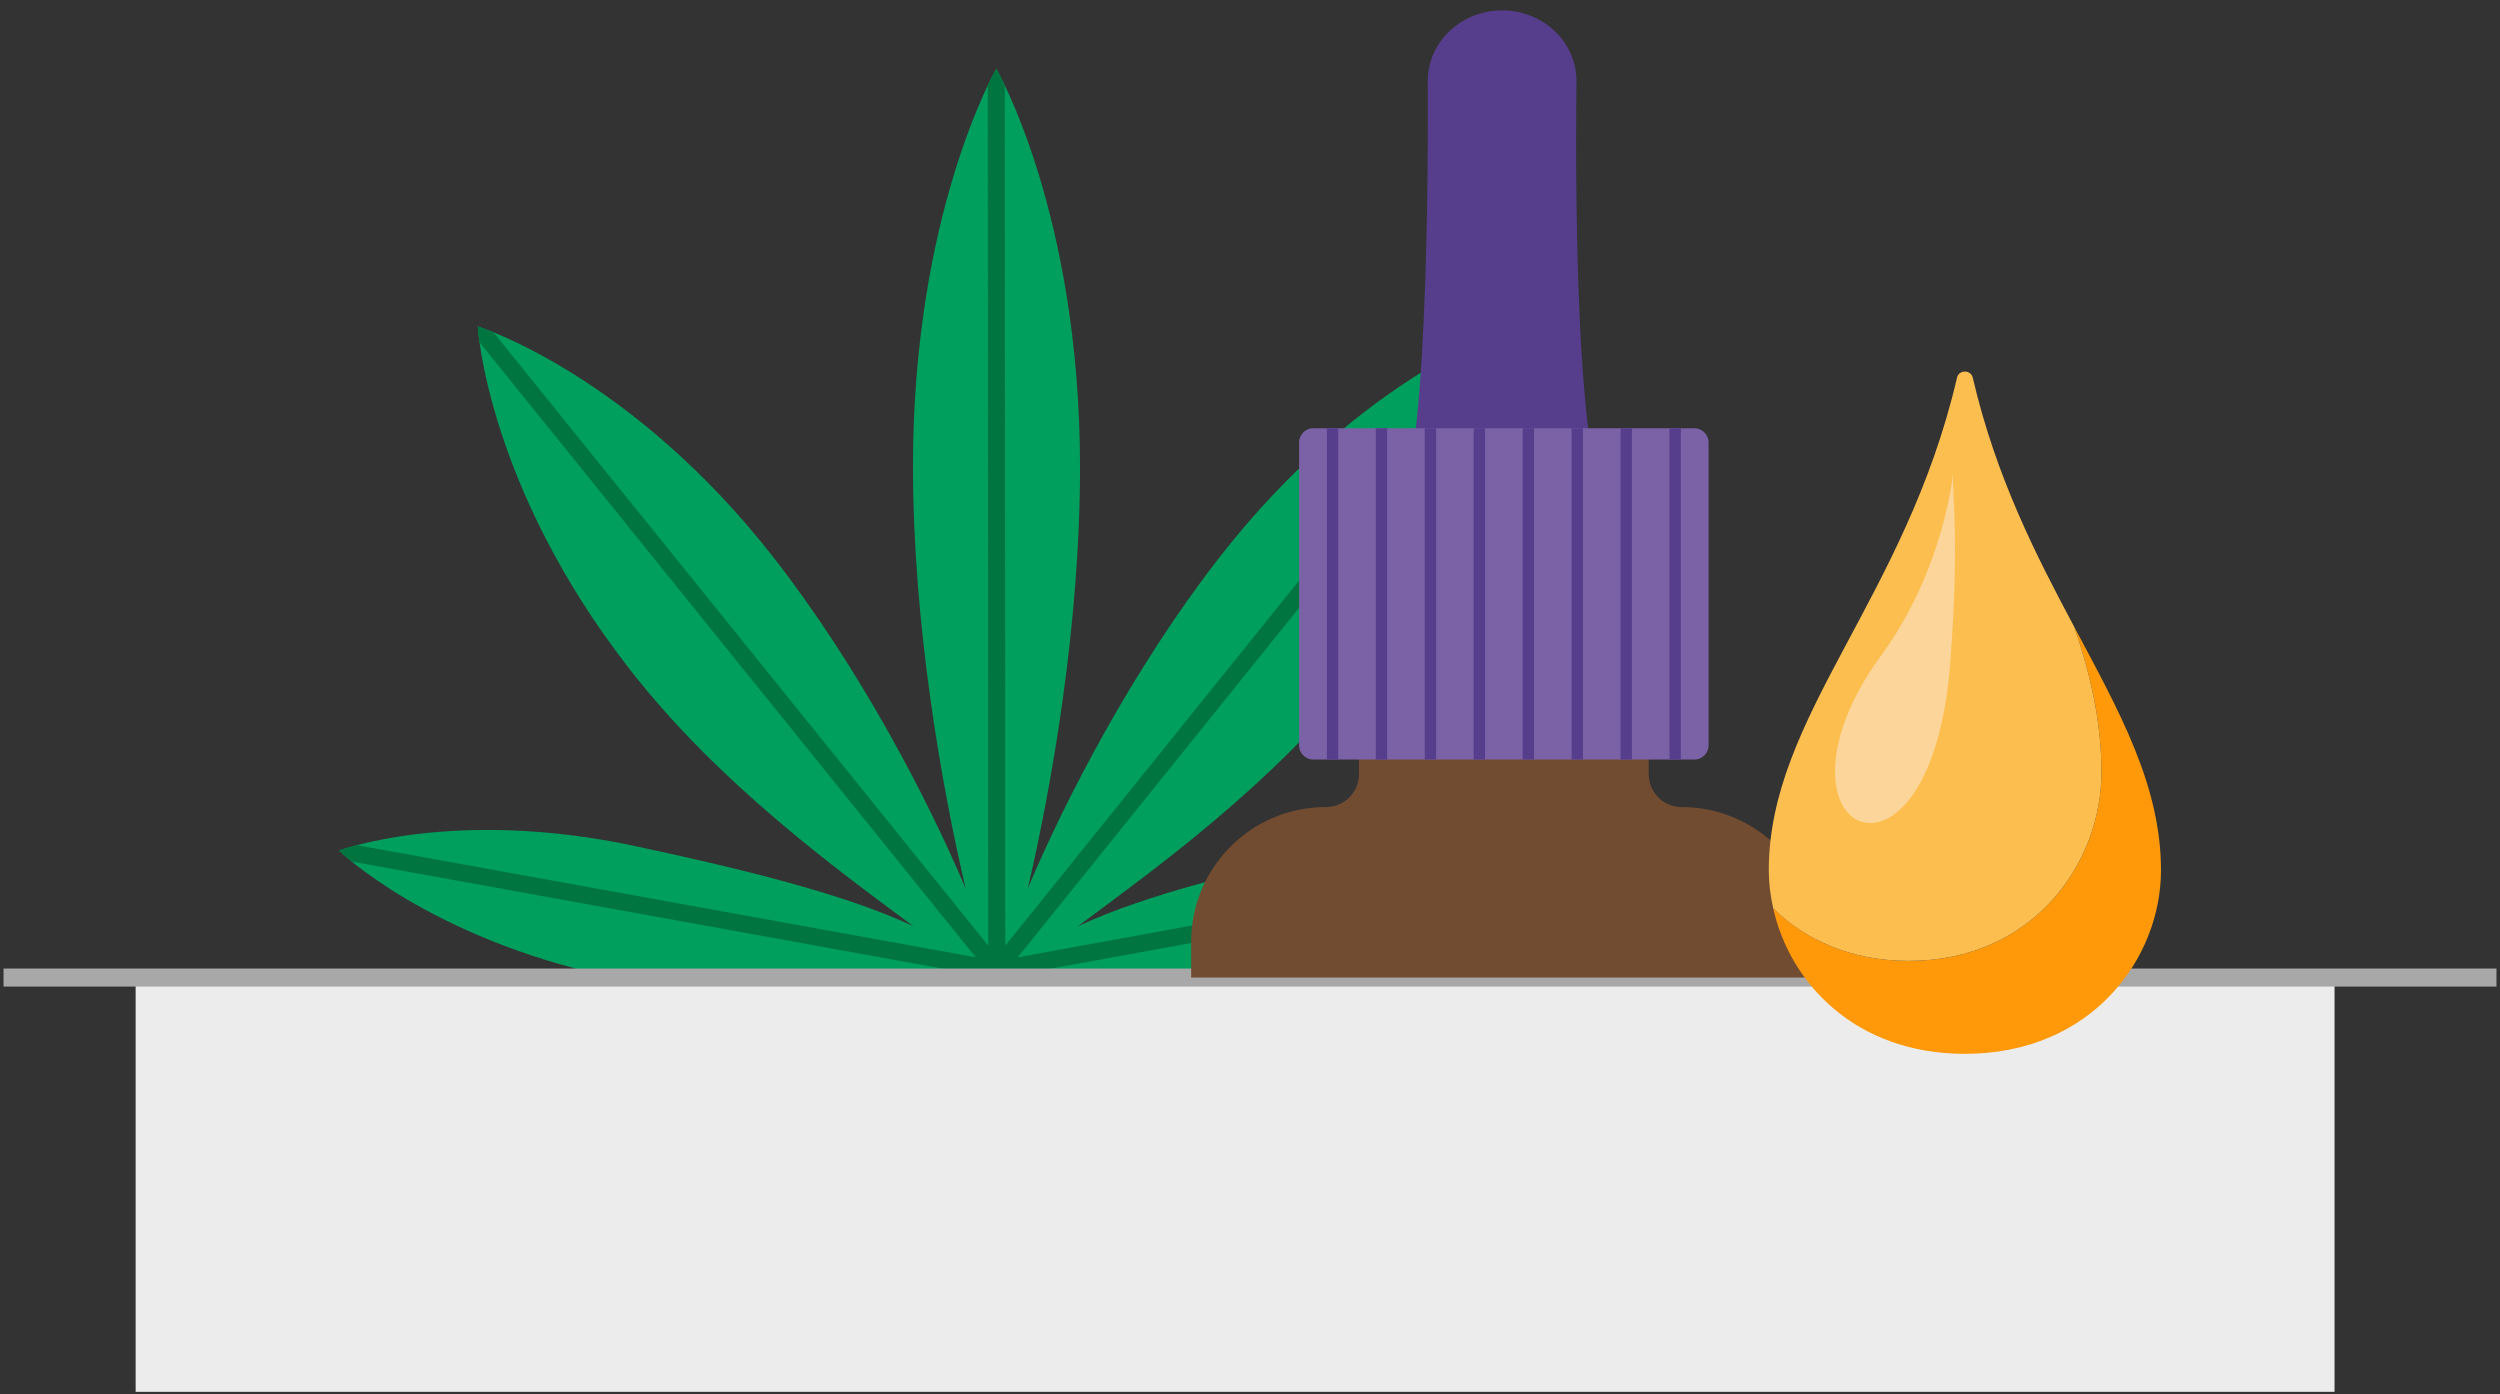 <svg width="208" height="116" fill="none" xmlns="http://www.w3.org/2000/svg"><rect width="100%" height="100%" fill="#333333" stroke="none"/><path d="M89.672 77.07c5.786-2.73 14.751-4.857 23.28-6.696 15.108-3.258 24.693.338 24.693.338s-7.435 7.266-22.544 10.524c-10.182 2.196-20.47 1.224-26.608.861 4.03 1.782 9.185 5.886 13.963 9.748 8.245 6.666 10.333 13.582 10.333 13.582s-7.201-.591-15.446-7.257c-4.638-3.75-11.122-10.45-13.717-13.996l-1.422-.202C77.35 89.346 73.17 94.43 68.536 98.185c-8.24 6.674-15.438 7.273-15.438 7.273s2.08-6.919 10.318-13.593c4.774-3.867 10.765-8.312 14.794-10.098-6.14.37-17.265 1.688-27.45-.498-15.112-3.243-22.554-10.5-22.554-10.5s9.58-3.607 24.693-.364c8.53 1.831 17.304 3.93 23.093 6.654-6.44-4.774-16.182-11.865-23.58-21.348-11.924-15.286-12.665-28.557-12.665-28.557s12.692 3.948 24.617 19.234c7.18 9.204 12.848 20.125 15.979 27.536-1.991-8.463-4.377-21.99-4.384-35.05-.01-21.205 6.933-33.15 6.933-33.15s6.956 11.938 6.967 33.143c.006 13.06-2.366 26.59-4.348 35.055 3.124-7.415 8.78-18.342 15.951-27.553 11.909-15.299 24.597-19.26 24.597-19.26s-.727 13.272-12.636 28.571c-7.388 9.491-17.316 16.61-23.751 21.39Z" fill="#009F5D"/><path d="M137.644 70.712s-.516-.193-1.496-.45l-51.467 9.382 41.234-51.222c.118-.851.143-1.312.143-1.312s-.467.146-1.306.49L83.64 78.67l-.037-71.56c-.438-.917-.712-1.387-.712-1.387s-.272.47-.71 1.387l.037 71.56-41.164-51.027c-.84-.343-1.308-.49-1.308-.49s.026.463.146 1.313l41.286 51.179-51.477-9.328c-.98.257-1.495.45-1.495.45s.352.345 1.058.915l52.04 9.43-27.674 22.98c-.38.864-.533 1.366-.533 1.366s.5-.041 1.383-.224l27.723-23.021.014 27.031v.004a.71.71 0 1 0 1.421-.004l-.014-27.06 27.781 23.021c.884.181 1.383.223 1.383.223s-.152-.503-.534-1.366L84.558 81.111l52.028-9.484a16.638 16.638 0 0 0 1.058-.915Z" fill="#007540"/><path d="M11.285 81.111h182.949V115.8H11.285V81.111Z" fill="#EBECEB"/><path d="M.294 81.333h207.412" stroke="#A8A8A8" stroke-width="1.5"/><path d="M151.136 81.333v-2.97c0-6.193-5.021-11.214-11.214-11.214a2.752 2.752 0 0 1-2.752-2.751v-5.355c0-6.194-5.021-11.215-11.214-11.215h-1.672c-6.194 0-11.215 5.02-11.215 11.215v5.355a2.751 2.751 0 0 1-2.751 2.75c-6.194 0-11.213 5.022-11.213 11.215v2.97h52.031Z" fill="#724C30"/><path d="M131.164 6.743c-.002-3.265-2.801-5.904-6.235-5.878-3.409.025-6.154 2.666-6.14 5.907 0 0 .314 32.535-2.601 35.306-2.915 2.771 0 3.59 0 3.59h17.707s3.268-.484 0-3.59c-3.267-3.106-2.731-35.335-2.731-35.335Z" fill="#563E8C"/><path d="M140.962 63.194h-31.684a1.192 1.192 0 0 1-1.192-1.192V36.824c0-.658.533-1.192 1.192-1.192h31.684c.658 0 1.192.534 1.192 1.192v25.178c0 .658-.534 1.192-1.192 1.192Z" fill="#7B62A7"/><path d="M119.486 35.632h-.948v27.562h.948V35.632ZM123.558 35.632h-.948v27.562h.948V35.632ZM110.393 63.194h.948V35.632h-.948v27.562ZM115.414 35.632h-.948v27.562h.948V35.632ZM135.775 35.632h-.948v27.562h.948V35.632ZM139.848 35.632h-.948v27.562h.948V35.632ZM127.631 35.632h-.948v27.562h.948V35.632ZM131.703 35.632h-.948v27.562h.948V35.632Z" fill="#563E8C"/><path d="M172.572 52.15c1.362 3.98 2.268 7.885 2.268 12.118 0 7.46-5.602 15.678-16.041 15.678-4.816 0-8.588-1.76-11.269-4.377 1.391 6.244 6.86 12.11 15.949 12.11 10.618 0 16.315-8.004 16.315-15.267 0-7.034-3.424-13.14-7.222-20.263Z" fill="#FF9909"/><path d="M174.84 64.268c0-4.233-.906-8.14-2.268-12.12-3.125-5.858-6.503-12.405-8.439-20.73-.155-.67-1.153-.67-1.309 0-4.289 18.443-15.661 28.174-15.661 40.994 0 1.046.132 2.106.367 3.158 2.681 2.616 6.453 4.376 11.269 4.376 10.439 0 16.041-8.218 16.041-15.678Z" fill="#FCBE4F"/><path d="M162.496 39.358s-.711 7.964-5.988 15.183c-5.278 7.22-4.366 12.919-1.685 13.809 2.681.89 6.646-2.846 7.437-13.186.792-10.341.133-14.33.236-15.806Z" fill="#FCD59A"/></svg>